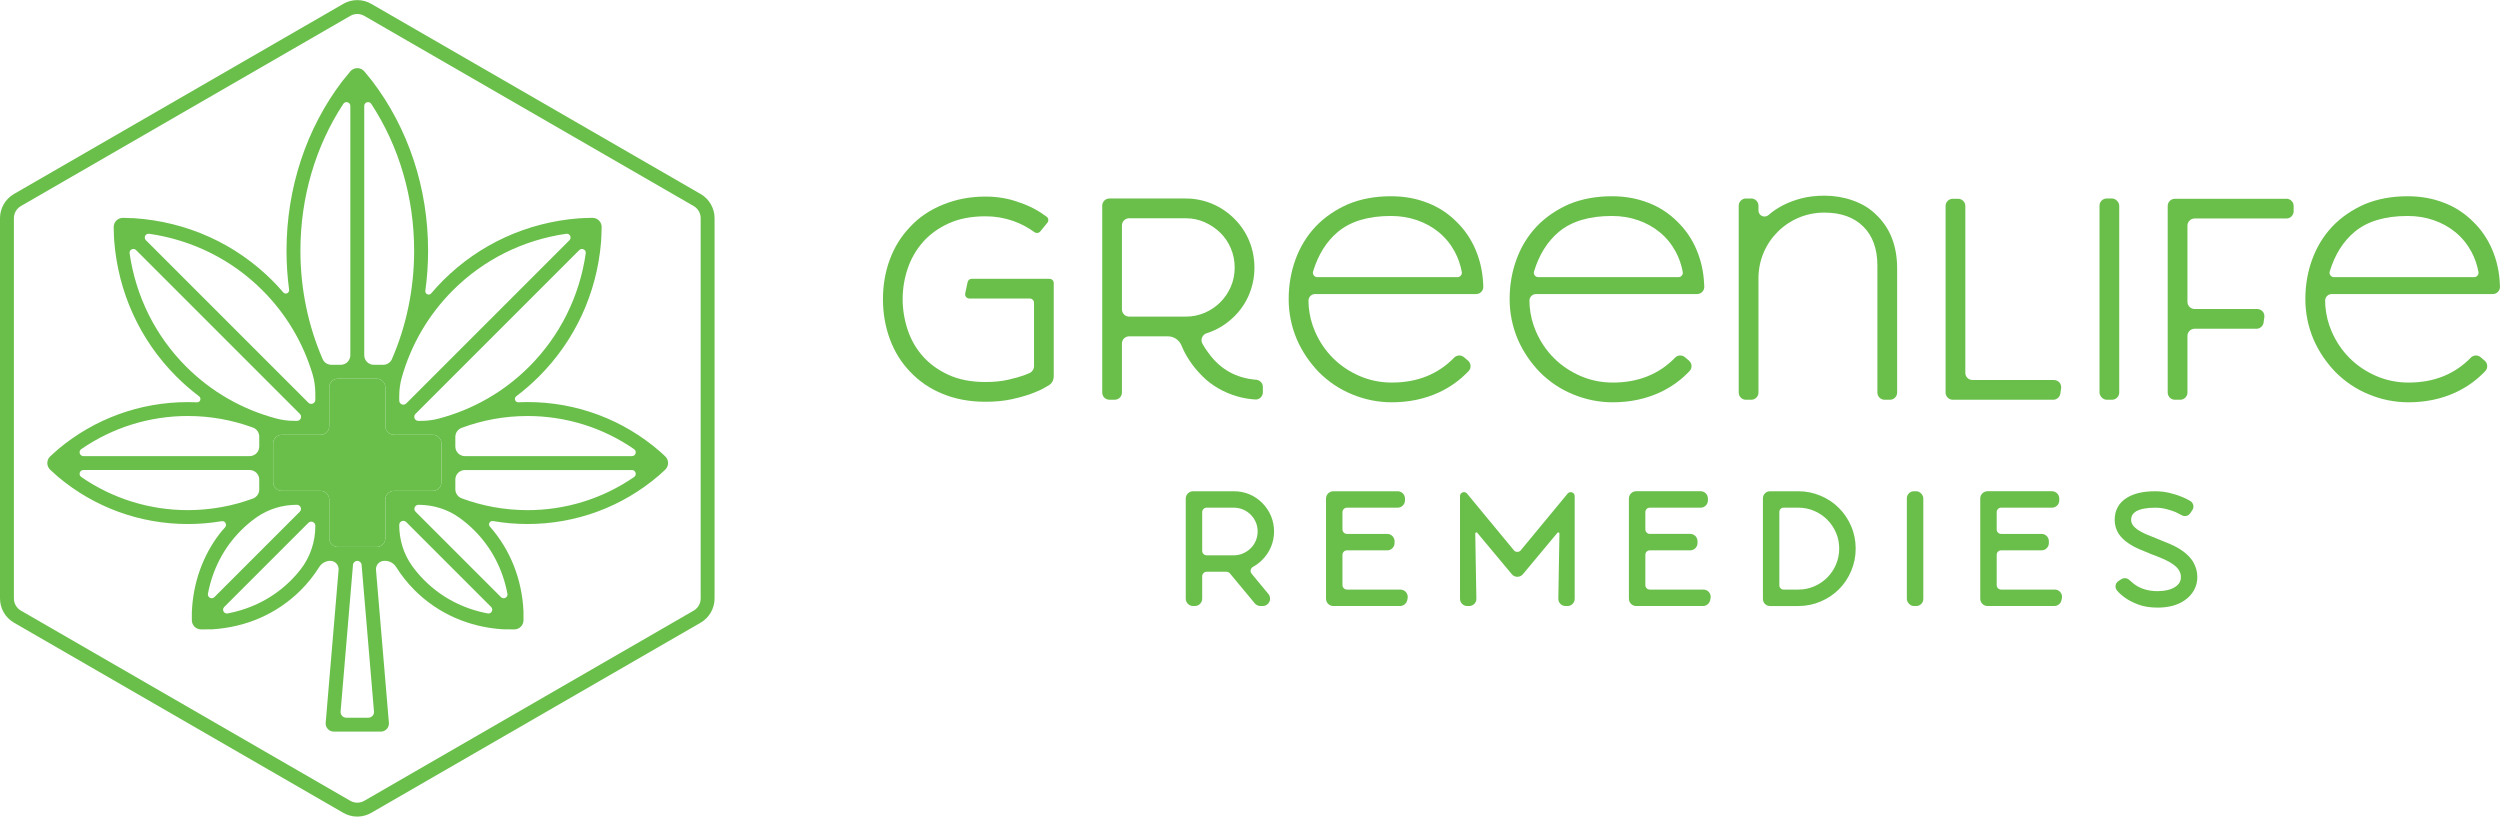 <svg id="Layer_2" xmlns="http://www.w3.org/2000/svg" viewBox="0 0 230.466 75.268" width="300px" height="98px">
    <g id="Layer_1-2">
        <path d="M31.571,7.456c-3.336,4.375-5.158,9.877-5.158,15.649,0,1.213.081,2.414.239,3.595.041.305-.337.479-.536.246-.321-.375-.657-.739-1.009-1.092-3.408-3.408-7.887-5.421-12.726-5.746-.197-.013-.631-.025-1.036-.034-.483-.011-.877.385-.865.868.011.458.026.971.044,1.206.361,4.773,2.367,9.187,5.734,12.554.66.66,1.36,1.268,2.095,1.821.243.183.11.57-.194.556-.278-.013-.557-.02-.837-.02-4.416,0-8.625,1.539-11.978,4.358-.137.115-.429.382-.709.64-.363.336-.364.91,0,1.245.283.262.58.532.719.649,3.351,2.814,7.557,4.35,11.969,4.35,1.053,0,2.094-.09,3.115-.263.317-.054.523.327.309.567-.196.219-.388.44-.509.598-1.556,2.037-2.44,4.527-2.552,7.208-.006.14-.005.453-.001.764.005.464.382.837.845.839.43.001.895,0,1.035-.008,3.141-.192,6.004-1.45,8.164-3.61.651-.651,1.218-1.367,1.7-2.135.221-.352.604-.567,1.02-.567h0c.449,0,.802.384.764.831l-1.19,14.098c-.037.437.308.812.746.812h4.336c.438,0,.783-.375.746-.812l-1.19-14.098c-.038-.447.315-.831.764-.831h.072c.415,0,.799.215,1.02.567.482.768,1.049,1.484,1.7,2.135,2.15,2.15,4.996,3.406,8.119,3.607.15.01.635.011,1.079.01.464-.001.84-.376.845-.84.003-.334.004-.676-.003-.831-.138-2.953-1.213-5.669-3.092-7.801l-.005-.006c-.195-.22-.003-.559.287-.509,1.04.18,2.102.273,3.176.273,4.475,0,8.737-1.581,12.112-4.472.108-.093.344-.309.581-.53.361-.335.361-.906.001-1.242-.189-.176-.365-.339-.444-.409-3.396-2.967-7.714-4.591-12.25-4.591-.28,0-.559.007-.837.02-.304.014-.437-.373-.194-.556.735-.553,1.435-1.161,2.095-1.821,3.324-3.324,5.322-7.668,5.72-12.371.023-.277.043-.874.057-1.386.013-.485-.383-.881-.868-.869-.467.011-.99.027-1.232.046-4.761.367-9.164,2.372-12.524,5.732-.383.383-.747.78-1.093,1.189-.199.235-.579.059-.537-.246.167-1.212.253-2.445.253-3.691,0-5.771-1.822-11.273-5.157-15.647-.13-.171-.431-.536-.717-.879-.338-.406-.962-.406-1.3,0-.286.343-.586.707-.716.878ZM32.296,9.758v22.979c0,.487-.395.882-.882.882h-.864c-.348,0-.667-.203-.806-.522-1.338-3.083-2.049-6.484-2.049-9.993,0-4.918,1.388-9.625,3.953-13.537.192-.293.647-.161.647.19ZM24.2,26.76c2.177,2.177,3.743,4.825,4.614,7.728.176.587.255,1.199.255,1.812v.547c0,.335-.405.503-.642.266l-14.975-14.975c-.238-.238-.037-.645.295-.597,3.968.572,7.61,2.376,10.453,5.218ZM17.166,33.794c-2.843-2.842-4.646-6.485-5.219-10.453-.048-.333.36-.533.597-.295l15.101,15.101c.237.237.069.642-.266.642h-.228c-.552,0-1.102-.066-1.636-.206-3.147-.827-6.018-2.458-8.35-4.79ZM17.323,38.341c2.073,0,4.097.368,5.994,1.066.349.128.582.46.582.831v.918c0,.487-.395.882-.882.882H7.689c-.346,0-.483-.446-.198-.643,2.874-1.983,6.28-3.055,9.832-3.055ZM17.323,47.019c-3.552,0-6.958-1.072-9.832-3.055-.285-.196-.148-.643.198-.643h15.327c.487,0,.882.395.882.882v.918c0,.372-.233.703-.582.831-1.898.698-3.921,1.066-5.994,1.066ZM22.218,48.886c.441-.441.916-.841,1.419-1.196,1.088-.769,2.397-1.164,3.73-1.164h0c.335,0,.503.405.266.642l-7.869,7.869c-.243.243-.659.027-.595-.311.419-2.235,1.462-4.252,3.049-5.84ZM26.822,53.491c-1.588,1.588-3.605,2.63-5.84,3.05-.338.063-.555-.352-.311-.595l7.756-7.756c.237-.237.642-.069.642.266v.033c0,1.446-.471,2.857-1.359,3.998-.274.351-.57.687-.888,1.005ZM33.954,66.154h-2.033c-.307,0-.548-.262-.522-.568l1.142-13.525c.017-.206.19-.365.397-.365h0c.207,0,.38.159.397.365l1.142,13.525c.026.306-.215.568-.522.568ZM35.522,46.046v3.564c0,.444-.36.803-.803.803h-3.564c-.444,0-.803-.36-.803-.803v-3.564c0-.444-.36-.803-.803-.803h-3.564c-.444,0-.803-.36-.803-.803v-3.564c0-.444.36-.803.803-.803h3.564c.444,0,.803-.36.803-.803v-3.564c0-.444.36-.803.803-.803h3.564c.444,0,.803.36.803.803v3.564c0,.444.36.803.803.803h3.564c.444,0,.803.36.803.803v3.564c0,.444-.36.803-.803.803h-3.564c-.444,0-.803.36-.803.803ZM39.124,53.491c-.414-.414-.791-.857-1.129-1.326-.789-1.093-1.19-2.419-1.19-3.767v-.014c0-.335.405-.503.642-.266l7.828,7.828c.243.243.027.659-.311.595-2.235-.419-4.252-1.461-5.84-3.049ZM46.182,55.038l-7.869-7.869c-.237-.237-.069-.642.266-.642h0c1.332,0,2.641.395,3.729,1.164.503.356.978.755,1.42,1.196,1.588,1.588,2.63,3.605,3.049,5.84.063.338-.352.555-.595.311ZM48.623,47.019c-2.101,0-4.15-.377-6.069-1.093-.347-.129-.578-.46-.578-.83v-.892c0-.487.395-.882.882-.882h15.399c.346,0,.483.446.198.643-2.874,1.983-6.28,3.055-9.832,3.055ZM48.623,38.341c3.551,0,6.958,1.072,9.832,3.055.285.196.148.643-.198.643h-15.399c-.487,0-.882-.395-.882-.882v-.892c0-.37.231-.7.578-.83,1.919-.716,3.968-1.093,6.069-1.093ZM48.78,33.794c-2.332,2.332-5.203,3.962-8.35,4.79-.534.14-1.084.206-1.636.206h-.228c-.335,0-.503-.405-.266-.642l15.101-15.101c.238-.238.645-.037.597.295-.572,3.968-2.376,7.61-5.218,10.453ZM41.746,26.76c2.843-2.842,6.485-4.646,10.453-5.218.333-.048.533.36.295.597l-15.047,15.047c-.237.237-.642.069-.642-.266v-.388c0-.581.072-1.162.229-1.721.851-3.03,2.454-5.792,4.712-8.05ZM35.324,33.62h-.864c-.487,0-.882-.395-.882-.882V9.758c0-.351.455-.483.647-.19,2.565,3.912,3.953,8.619,3.953,13.537,0,3.51-.711,6.91-2.049,9.993-.138.319-.458.522-.806.522Z"
              fill="#6abf4b" stroke-width="0"/>
        <path d="M1.284,57.392l30.368,17.534c.396.228.84.343,1.284.343s.888-.114,1.285-.343l30.368-17.533c.792-.457,1.285-1.31,1.285-2.225V20.101c0-.915-.492-1.767-1.284-2.224L34.221.343c-.792-.457-1.776-.458-2.569,0L1.284,17.876c-.792.457-1.284,1.31-1.284,2.224v35.066c0,.915.492,1.767,1.284,2.224ZM1.283,20.101c0-.458.246-.884.643-1.114L32.294,1.454c.198-.114.421-.172.643-.172s.445.057.643.172l30.368,17.533c.397.229.643.656.643,1.114v35.066c0,.458-.246.885-.643,1.114l-30.368,17.533c-.397.229-.889.229-1.286,0L1.926,56.28c-.396-.229-.643-.655-.643-1.113V20.101Z"
              fill="#6abf4b" stroke-width="0"/>
        <path d="M116.361,46.355c-.353-.353-.757-.623-1.201-.805-.443-.181-.923-.273-1.426-.273h-3.747c-.373,0-.677.304-.677.677v9.227c0,.373.304.677.677.677h.162c.374,0,.677-.304.677-.677v-2.068c0-.227.185-.413.413-.413h1.824c.123,0,.239.054.317.149l2.295,2.764c.129.156.319.245.521.245h.212c.265,0,.5-.149.613-.389.113-.24.078-.516-.091-.72l-1.549-1.873c-.079-.095-.109-.214-.086-.334.024-.125.104-.234.219-.297.303-.166.587-.38.845-.638.352-.352.625-.758.812-1.206.186-.449.281-.927.281-1.42s-.095-.97-.281-1.42c-.186-.448-.459-.854-.811-1.206ZM115.767,49.838h0c-.113.268-.271.502-.47.696-.201.198-.44.357-.71.475-.266.116-.553.175-.853.175h-2.495c-.227,0-.413-.185-.413-.413v-3.566c0-.227.185-.413.413-.413h2.495c.301,0,.589.057.856.169.268.113.505.272.705.472.201.201.36.437.473.7.112.261.169.547.169.847s-.057.59-.17.856Z"
              fill="#6abf4b" stroke-width="0"/>
        <path d="M129.095,54.342h-4.924c-.229,0-.415-.186-.415-.416v-2.784c0-.229.186-.416.415-.416h3.711c.375,0,.68-.305.68-.68v-.156c0-.375-.305-.68-.68-.68h-3.711c-.229,0-.415-.186-.415-.416v-1.586c0-.229.186-.416.415-.416h4.67c.375,0,.68-.305.68-.68v-.156c0-.375-.305-.68-.68-.68h-5.922c-.375,0-.68.305-.68.68v9.221c0,.375.305.68.68.68h6.143c.319,0,.599-.226.665-.538l.033-.156c.043-.202-.006-.41-.136-.57s-.323-.253-.529-.253Z"
              fill="#6abf4b" stroke-width="0"/>
        <path d="M144.922,45.381c-.148-.053-.307-.009-.407.111l-4.328,5.237c-.153.185-.465.185-.619,0l-4.328-5.237c-.1-.121-.259-.165-.406-.111-.147.053-.242.188-.242.345v9.467c0,.367.299.666.666.666h.178c.18,0,.349-.071.475-.199s.194-.298.191-.478l-.102-6c-.001-.069.052-.095.069-.101.017-.007.073-.022.118.031l3.181,3.814c.127.152.313.239.511.239h0c.198,0,.385-.087.511-.239l3.181-3.814c.044-.053.101-.037.118-.031.016.006.07.031.069.101l-.102,6c-.003.18.065.35.191.478.126.128.295.199.475.199h.178c.367,0,.666-.299.666-.666v-9.467c0-.156-.095-.292-.242-.345Z"
              fill="#6abf4b" stroke-width="0"/>
        <path d="M157.031,54.342h-4.944c-.224,0-.407-.182-.407-.407v-2.802c0-.224.182-.407.407-.407h3.729c.37,0,.672-.301.672-.672v-.173c0-.37-.301-.672-.672-.672h-3.729c-.224,0-.407-.182-.407-.407v-1.603c0-.224.182-.407.407-.407h4.688c.37,0,.672-.301.672-.672v-.173c0-.37-.301-.672-.672-.672h-5.94c-.37,0-.672.301-.672.672v9.239c0,.37.301.672.672.672h6.159c.315,0,.591-.223.657-.531l.037-.174c.043-.199-.006-.404-.134-.563-.128-.159-.319-.249-.522-.249Z"
              fill="#6abf4b" stroke-width="0"/>
        <path d="M169.525,46.821c-.484-.484-1.053-.863-1.69-1.127-.642-.276-1.331-.416-2.05-.416h-2.617c-.359,0-.651.292-.651.651v9.28c0,.359.292.651.651.651h2.617c.719,0,1.408-.14,2.046-.415.621-.256,1.19-.635,1.694-1.129.483-.483.863-1.052,1.127-1.69.276-.642.417-1.336.417-2.064s-.14-1.422-.417-2.064c-.275-.639-.654-1.203-1.127-1.676ZM169.256,52.028c-.197.46-.47.866-.811,1.207-.341.341-.745.614-1.201.811-.453.196-.944.296-1.46.296h-1.366c-.213,0-.386-.173-.386-.386v-6.777c0-.213.173-.386.386-.386h1.366c.516,0,1.007.099,1.46.295.456.197.86.47,1.201.811.341.341.614.745.811,1.201.196.453.295.944.295,1.46s-.1,1.01-.296,1.468Z"
              fill="#6abf4b" stroke-width="0"/>
        <rect x="175.786" y="45.277" width="1.517" height="10.582" rx=".651" ry=".651" fill="#6abf4b" stroke-width="0"/>
        <path d="M189.423,54.342h-4.949c-.223,0-.405-.182-.405-.405v-2.806c0-.223.182-.405.405-.405h3.733c.369,0,.67-.3.67-.669v-.178c0-.369-.3-.669-.67-.669h-3.733c-.223,0-.405-.182-.405-.405v-1.608c0-.223.182-.405.405-.405h4.692c.369,0,.67-.3.67-.669v-.178c0-.369-.3-.669-.67-.669h-5.944c-.369,0-.67.3-.67.669v9.243c0,.369.3.669.67.669h6.162c.313,0,.589-.223.655-.529l.038-.178c.042-.199-.006-.403-.134-.561-.128-.158-.318-.249-.521-.249Z"
              fill="#6abf4b" stroke-width="0"/>
        <path d="M202.173,51.772c-.234-.365-.551-.693-.944-.975-.343-.245-.725-.458-1.135-.634-.399-.171-.805-.338-1.208-.497-.359-.138-.707-.279-1.034-.419-.312-.134-.585-.281-.811-.437-.39-.279-.58-.568-.58-.884,0-.336.136-.583.423-.775.388-.236.992-.356,1.794-.356.36,0,.706.042,1.026.125.328.085.62.181.867.284.1.042.295.142.563.289.271.149.605.067.776-.189l.195-.291c.089-.134.12-.294.086-.451-.034-.158-.128-.293-.27-.382-.189-.119-.447-.247-.766-.38-.316-.131-.688-.251-1.109-.358-.429-.108-.889-.163-1.369-.163-1.088,0-1.96.198-2.591.589-.758.463-1.142,1.156-1.142,2.059,0,.453.123.881.369,1.275.206.309.495.594.86.847.313.215.663.407,1.039.568.364.156.735.31,1.12.464.37.135.744.285,1.113.445.348.152.654.323.91.508.467.336.694.713.694,1.153,0,.375-.161.66-.507.896-.189.131-.425.232-.701.298-.288.07-.604.105-.939.105-.823,0-1.527-.202-2.093-.602-.094-.064-.279-.218-.535-.445-.195-.174-.485-.198-.707-.059l-.266.167c-.143.09-.242.236-.27.402-.028.164.015.332.118.462l.021.027c.164.206.41.427.729.656.318.229.728.439,1.216.625.499.189,1.1.285,1.786.285.49,0,.951-.055,1.371-.163.43-.112.812-.286,1.134-.518.362-.248.648-.559.85-.921.205-.366.309-.775.309-1.214,0-.497-.132-.971-.392-1.408l-.002-.004Z"
              fill="#6abf4b" stroke-width="0"/>
        <path d="M96.749,25.691h-7.166c-.184,0-.343.129-.382.309l-.222,1.037c-.052.243.133.473.382.473h5.57c.216,0,.391.175.391.391v5.848c0,.268-.156.51-.398.624-.001,0-.003.001-.004.002-.148.07-.317.139-.507.208-.381.139-.875.278-1.481.416-.606.139-1.299.208-2.079.208-1.317,0-2.456-.221-3.417-.662-.961-.442-1.754-1.018-2.378-1.728-.624-.71-1.087-1.524-1.39-2.443-.303-.918-.455-1.853-.455-2.806s.151-1.884.455-2.793c.303-.909.766-1.723,1.39-2.442.624-.719,1.416-1.299,2.378-1.741.961-.442,2.1-.662,3.417-.662.884,0,1.732.143,2.546.428.698.245,1.351.589,1.96,1.031.171.124.407.1.54-.064l.653-.801c.138-.17.113-.424-.062-.555-.76-.569-1.574-.998-2.44-1.287-.987-.381-2.052-.571-3.196-.571-1.42,0-2.737.251-3.95.753-1.195.485-2.2,1.169-3.014,2.053-.815.849-1.434,1.845-1.858,2.988-.424,1.143-.636,2.364-.636,3.664s.212,2.525.636,3.677c.424,1.153,1.043,2.153,1.858,3.001.849.901,1.853,1.585,3.014,2.053,1.178.485,2.495.727,3.95.727.9,0,1.706-.078,2.416-.234.71-.156,1.321-.329,1.832-.52.511-.19.905-.367,1.182-.532.277-.164.432-.255.467-.273.245-.18.39-.465.39-.769v-8.615c0-.216-.175-.391-.391-.391Z"
              fill="#6abf4b" stroke-width="0"/>
        <path d="M110.872,34.699c.39.39.853.745,1.39,1.065.537.321,1.147.581,1.832.78.495.144,1.037.236,1.627.276.379.026.698-.283.698-.663v-.497c0-.349-.272-.633-.62-.661-1.852-.147-3.317-.971-4.395-2.47-.225-.294-.412-.581-.558-.858-.001-.003-.003-.006-.004-.008-.197-.371,0-.829.401-.954.944-.295,1.795-.814,2.553-1.558.606-.606,1.065-1.295,1.377-2.066.312-.77.468-1.58.468-2.429s-.156-1.658-.468-2.429c-.312-.771-.771-1.459-1.377-2.066-.606-.606-1.295-1.069-2.066-1.39-.771-.32-1.581-.481-2.429-.481h-7.028c-.366,0-.663.297-.663.663v17.225c0,.366.297.663.663.663h.492c.366,0,.663-.297.663-.663v-4.519c0-.366.297-.663.663-.663h3.572c.545,0,1.034.327,1.247.829.045.105.092.214.143.327.199.442.471.905.819,1.39.277.382.611.767,1,1.157ZM104.091,29.178c-.366,0-.663-.297-.663-.663v-7.741c0-.366.297-.663.663-.663h5.209c.624,0,1.208.121,1.754.364.546.243,1.027.567,1.442.974.416.407.74.888.974,1.442.234.555.351,1.143.351,1.767s-.117,1.208-.351,1.754-.559,1.026-.974,1.442c-.416.416-.897.74-1.442.974-.546.233-1.13.351-1.754.351h-5.209Z"
              fill="#6abf4b" stroke-width="0"/>
        <path d="M135.391,34.193c.258-.274.228-.712-.059-.956l-.377-.32c-.266-.226-.66-.204-.904.047-1.489,1.529-3.403,2.294-5.742,2.294-1.057,0-2.053-.204-2.988-.611-.935-.407-1.75-.957-2.443-1.65-.693-.693-1.243-1.507-1.65-2.443-.323-.743-.518-1.524-.585-2.343-.007-.087-.013-.288-.017-.496-.007-.338.265-.616.604-.616h14.85c.38,0,.682-.319.661-.698l-.014-.264c-.052-1.108-.286-2.152-.701-3.131-.416-.978-.997-1.832-1.741-2.559-.78-.78-1.663-1.36-2.65-1.741-1.039-.416-2.174-.624-3.404-.624-1.455,0-2.772.243-3.95.728-1.178.52-2.174,1.204-2.988,2.053-.815.866-1.434,1.875-1.858,3.027-.424,1.152-.636,2.377-.636,3.676,0,1.282.251,2.521.754,3.716.242.555.532,1.083.87,1.585.338.503.723.979,1.156,1.429.884.884,1.888,1.559,3.014,2.027,1.195.502,2.433.754,3.715.754,1.576,0,3.023-.303,4.34-.909,1.052-.49,1.966-1.148,2.742-1.974ZM121.049,25.016c.47-1.549,1.232-2.765,2.285-3.647,1.169-.978,2.802-1.468,4.898-1.468.849,0,1.65.13,2.403.39.753.26,1.425.633,2.014,1.118.589.485,1.074,1.078,1.455,1.78.309.569.527,1.192.654,1.869.047.25-.144.483-.398.483h-12.924c-.272,0-.466-.264-.387-.524Z"
              fill="#6abf4b" stroke-width="0"/>
        <path d="M155.76,34.193c.258-.274.228-.712-.059-.956l-.377-.32c-.266-.226-.66-.204-.904.047-1.489,1.529-3.403,2.294-5.742,2.294-1.057,0-2.053-.204-2.988-.611-.935-.407-1.75-.957-2.443-1.65-.693-.693-1.243-1.507-1.65-2.443-.323-.743-.518-1.524-.585-2.343-.007-.087-.013-.288-.017-.496-.007-.338.265-.616.604-.616h14.85c.38,0,.682-.319.661-.698l-.014-.264c-.052-1.108-.286-2.152-.701-3.131-.416-.978-.997-1.832-1.741-2.559-.779-.78-1.663-1.36-2.65-1.741-1.039-.416-2.174-.624-3.404-.624-1.455,0-2.772.243-3.95.728-1.178.52-2.174,1.204-2.988,2.053-.815.866-1.434,1.875-1.858,3.027-.424,1.152-.636,2.377-.636,3.676,0,1.282.251,2.521.754,3.716.242.555.532,1.083.87,1.585.338.503.723.979,1.156,1.429.884.884,1.888,1.559,3.014,2.027,1.195.502,2.433.754,3.715.754,1.576,0,3.023-.303,4.34-.909,1.052-.49,1.966-1.148,2.742-1.974ZM141.418,25.016c.47-1.549,1.232-2.765,2.285-3.647,1.169-.978,2.802-1.468,4.898-1.468.849,0,1.65.13,2.403.39.753.26,1.425.633,2.014,1.118.589.485,1.074,1.078,1.455,1.78.309.569.527,1.192.654,1.869.047.25-.144.483-.398.483h-12.924c-.272,0-.466-.264-.387-.524Z"
              fill="#6abf4b" stroke-width="0"/>
        <path d="M172.889,19.719c-.571-.554-1.291-.978-2.157-1.273-.398-.139-.81-.242-1.234-.312-.424-.069-.862-.104-1.312-.104-.779,0-1.485.082-2.118.247-.632.165-1.2.377-1.702.637-.502.26-.94.555-1.312.884-.004.003-.007.007-.011.01-.365.322-.937.072-.937-.415v-.439c0-.367-.297-.664-.664-.664h-.492c-.367,0-.664.297-.664.664v17.225c0,.367.297.664.664.664h.492c.367,0,.664-.297.664-.664v-10.537c0-3.34,2.706-6.049,6.047-6.052h.033c1.524,0,2.719.429,3.585,1.286.866.858,1.299,2.057,1.299,3.599v11.704c0,.367.297.664.664.664h.492c.367,0,.664-.297.664-.664v-11.445c0-2.113-.667-3.785-2.001-5.015Z"
              fill="#6abf4b" stroke-width="0"/>
        <path d="M189.937,36.273l.07-.492c.057-.4-.253-.757-.657-.757h-7.51c-.367,0-.664-.297-.664-.664v-15.38c0-.366-.297-.664-.664-.664h-.492c-.367,0-.664.297-.664.664v17.199c0,.367.297.664.664.664h9.258c.33,0,.61-.243.657-.57Z"
              fill="#6abf4b" stroke-width="0"/>
        <rect x="193.545" y="18.29" width="1.819" height="18.552" rx=".664" ry=".664" fill="#6abf4b" stroke-width="0"/>
        <path d="M210.778,18.316h-10.281c-.367,0-.664.297-.664.664v17.199c0,.367.297.664.664.664h.492c.367,0,.664-.297.664-.664v-5.218c0-.367.297-.664.664-.664h5.698c.33,0,.61-.243.657-.57l.07-.492c.057-.4-.253-.757-.657-.757h-5.768c-.367,0-.664-.297-.664-.664v-7.017c0-.367.297-.664.664-.664h8.462c.367,0,.664-.297.664-.664v-.492c0-.366-.297-.664-.664-.664Z"
              fill="#6abf4b" stroke-width="0"/>
        <path d="M230.451,26.137c-.052-1.108-.286-2.152-.701-3.131-.416-.978-.997-1.832-1.741-2.559-.78-.78-1.663-1.36-2.65-1.741-1.039-.416-2.174-.624-3.404-.624-1.455,0-2.772.243-3.95.728-1.178.52-2.174,1.204-2.988,2.053-.815.866-1.434,1.875-1.858,3.027-.424,1.152-.636,2.377-.636,3.676,0,1.282.251,2.521.754,3.716.242.555.532,1.083.87,1.585.338.503.723.979,1.156,1.429.884.884,1.888,1.559,3.014,2.027,1.195.502,2.433.754,3.715.754,1.576,0,3.023-.303,4.34-.909,1.052-.49,1.966-1.148,2.742-1.974.258-.274.228-.712-.059-.956l-.377-.32c-.266-.226-.66-.204-.904.047-1.489,1.529-3.403,2.294-5.742,2.294-1.057,0-2.053-.204-2.988-.611-.935-.407-1.75-.957-2.443-1.65-.693-.693-1.243-1.507-1.65-2.443-.323-.743-.518-1.524-.585-2.343-.007-.087-.013-.288-.017-.496-.007-.338.265-.616.604-.616h14.85c.38,0,.682-.319.661-.698l-.014-.264ZM228.082,25.54h-12.924c-.272,0-.466-.264-.387-.524.47-1.549,1.232-2.765,2.285-3.647,1.169-.978,2.802-1.468,4.898-1.468.849,0,1.65.13,2.403.39.753.26,1.425.633,2.014,1.118.589.485,1.074,1.078,1.455,1.78.309.569.527,1.192.654,1.869.047.25-.144.483-.398.483Z"
              fill="#6abf4b" stroke-width="0"/>
        <path d="M35.522,46.046v3.564c0,.444-.36.803-.803.803h-3.564c-.444,0-.803-.36-.803-.803v-3.564c0-.444-.36-.803-.803-.803h-3.564c-.444,0-.803-.36-.803-.803v-3.564c0-.444.36-.803.803-.803h3.564c.444,0,.803-.36.803-.803v-3.564c0-.444.36-.803.803-.803h3.564c.444,0,.803.36.803.803v3.564c0,.444.36.803.803.803h3.564c.444,0,.803.36.803.803v3.564c0,.444-.36.803-.803.803h-3.564c-.444,0-.803.36-.803.803Z"
              fill="#6abf4b" stroke-width="0"/>
    </g>
</svg>